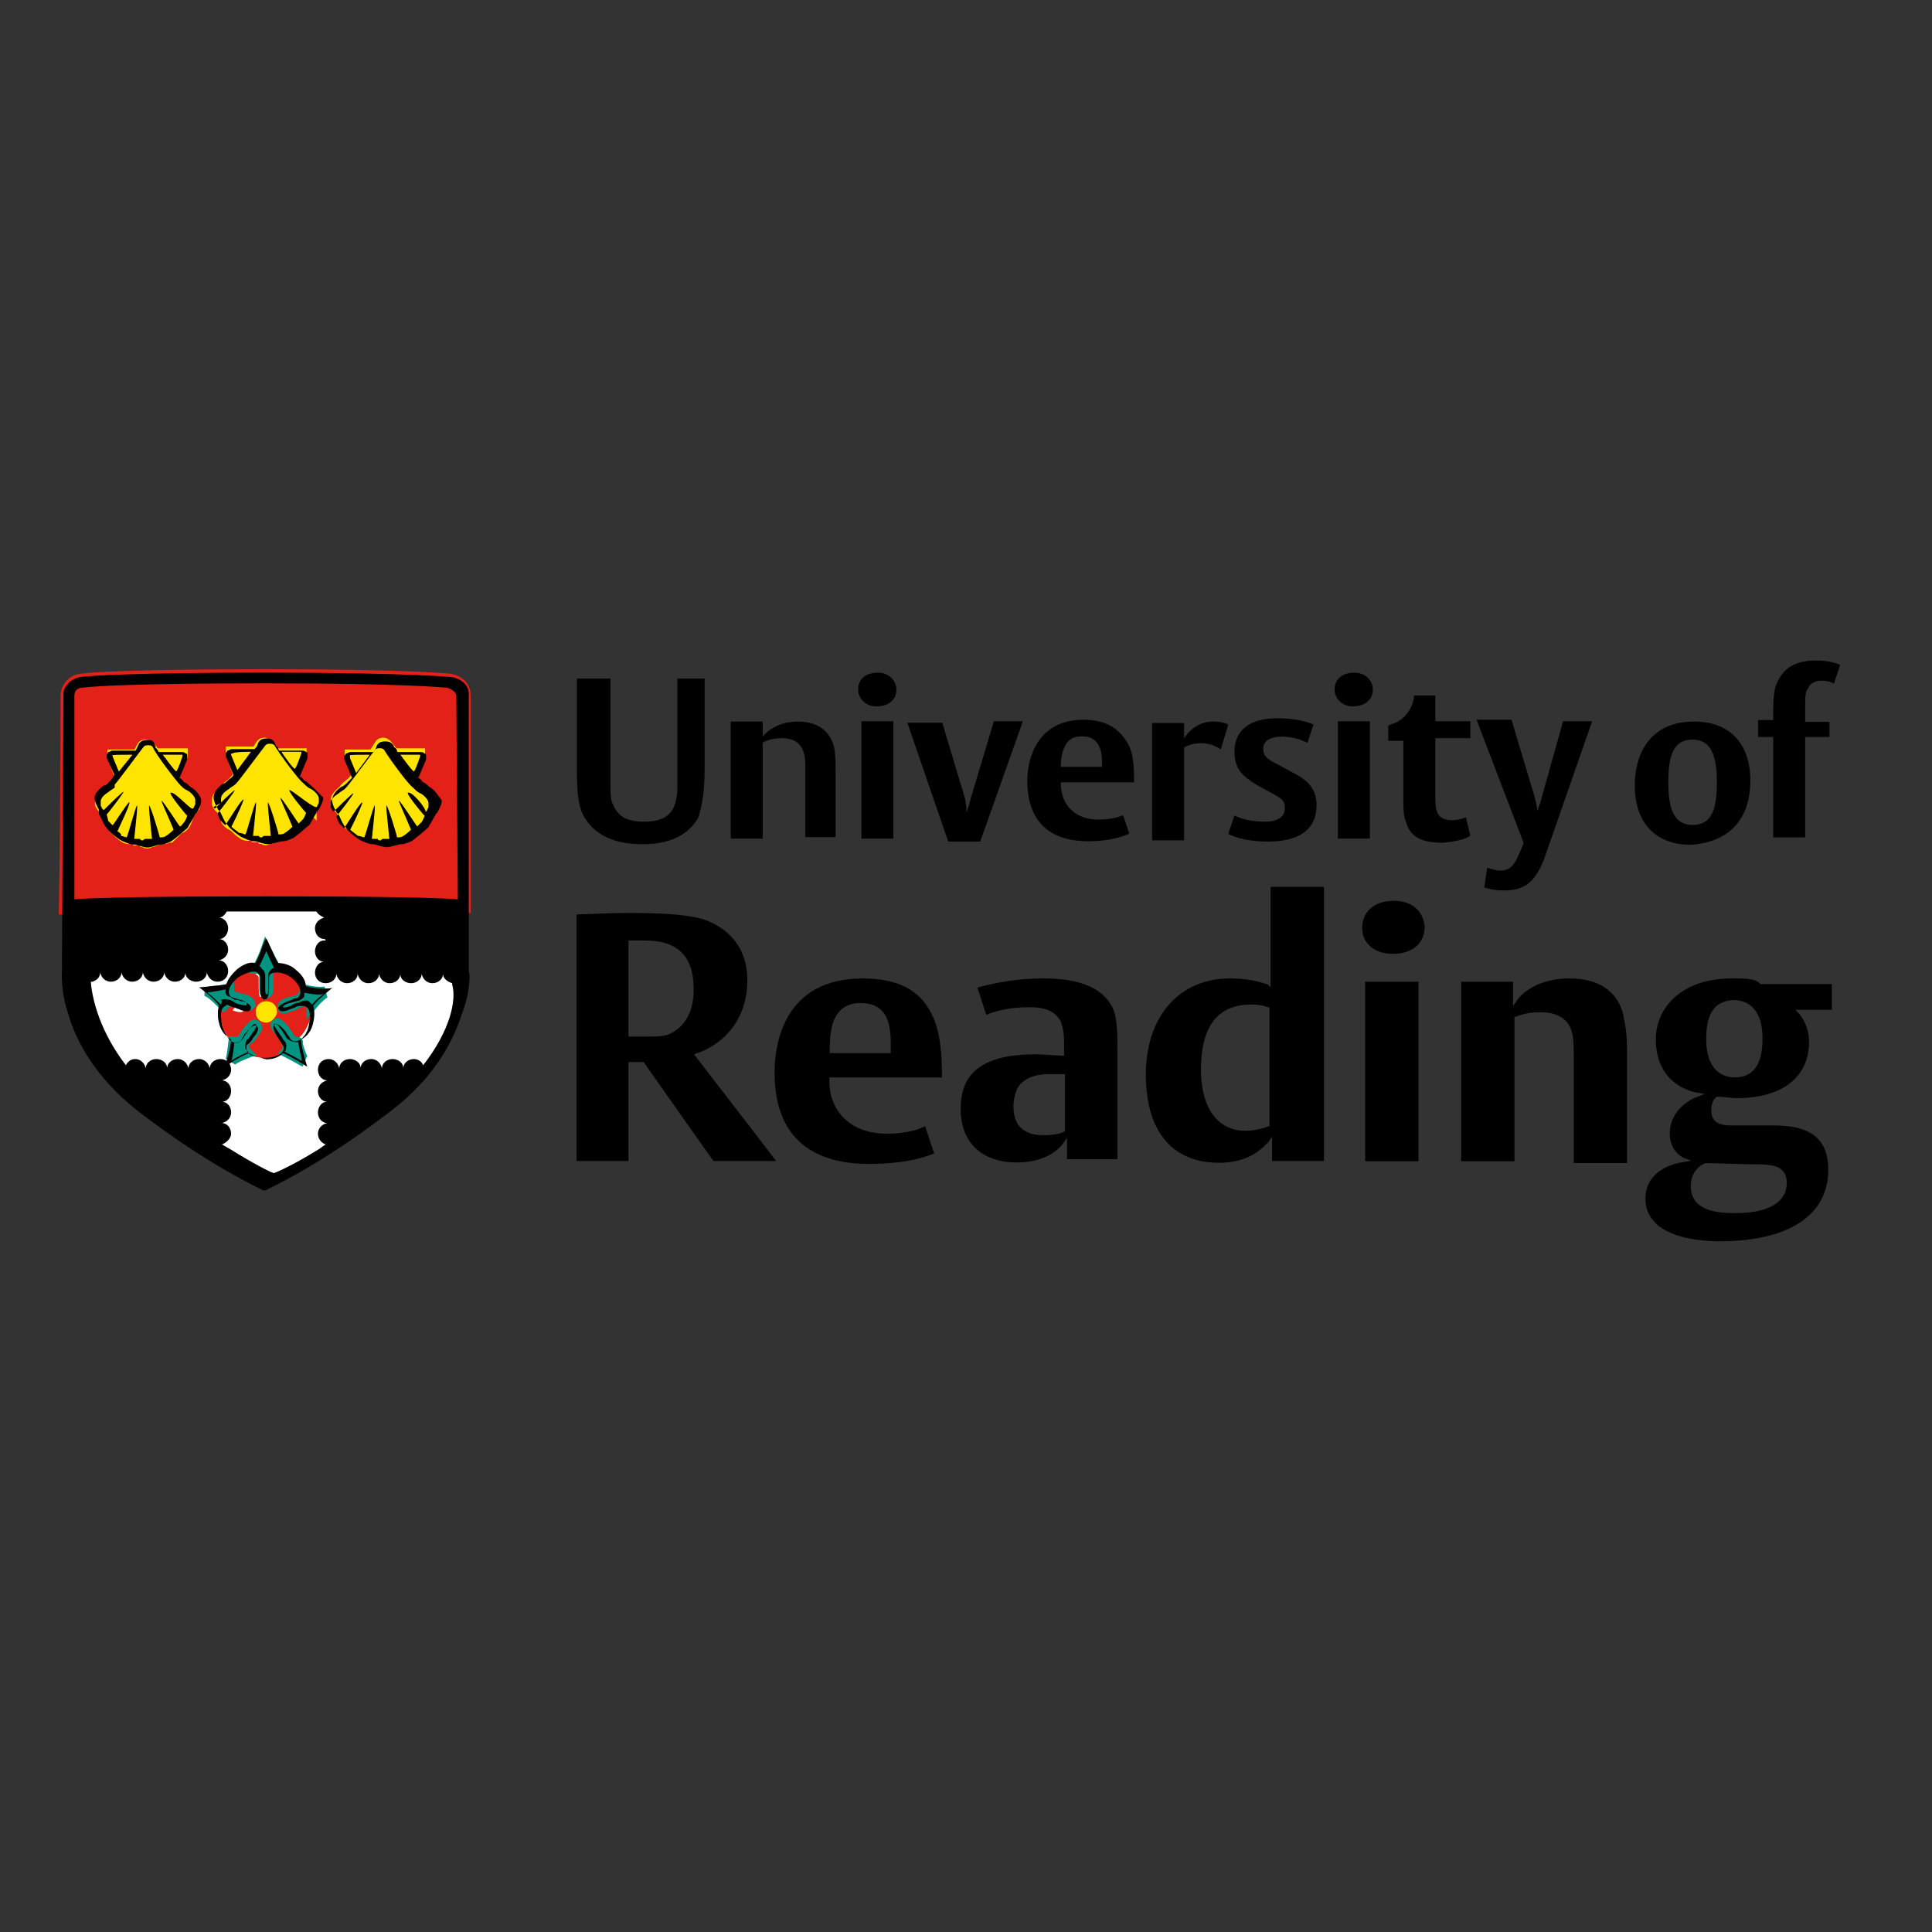 <?xml version="1.0" encoding="utf-8"?>
<!-- Generator: Adobe Illustrator 19.2.1, SVG Export Plug-In . SVG Version: 6.00 Build 0)  -->
<svg version="1.1" id="layer" xmlns="http://www.w3.org/2000/svg" xmlns:xlink="http://www.w3.org/1999/xlink" x="0px" y="0px"
	 viewBox="0 0 652 652" style="enable-background:new 0 0 652 652;" xml:space="preserve">
<rect x="0" y="0" width="652" height="652" fill="#333333" stroke="none"/>
<style type="text/css">
	.st0{fill:#E32118;}
	.st1{fill:none;stroke:#E32118;stroke-width:9.531;}
	.st2{fill:#FFFFFF;}
	.st3{fill:#FFE400;}
	.st4{fill:none;stroke:#FFE400;stroke-width:3.82;}
	.st5{fill:#009580;}
	.st6{fill:none;stroke:#009580;stroke-width:3.82;}
	.st7{fill:none;stroke:#FFE400;stroke-width:3.514;}
</style>
<g>
	<path class="st0" d="M151.5,232.1c0,0-13.9-1.5-61.6-1.5h-0.5c-43.1,0-58,1-61.6,1.5c-1.5,0-2.6,1.5-2.6,2.6c0,0,0,41.1-0.5,68.8
		c6.2-0.5,24.1-1.5,65.2-1.5c40.1,0,58,0.5,64.2,1v-68.3C154.1,234.2,154.1,232.7,151.5,232.1"/>
	<g>
		<path class="st1" d="M151.5,232.1c0,0-13.9-1.5-61.6-1.5h-0.5c-43.1,0-58,1-61.6,1.5c-1.5,0-2.6,1.5-2.6,2.6c0,0,0,41.1-0.5,68.8
			c6.2-0.5,24.1-1.5,65.2-1.5c40.1,0,58,0.5,64.2,1v-68.3C154.1,234.2,154.1,232.7,151.5,232.1z"/>
		<path class="st2" d="M89.9,400.6c0,0-42.6-22.1-53.4-38.5c0,0-15.4-17-12.8-44.7v-11.8c0,0,56-1,66.8-1c0,0,57,0.5,65.7,0.5v15.4
			c0,0,3.6,25.2-13.9,42.1C142.3,363.1,124.3,383.2,89.9,400.6"/>
	</g>
	<path d="M237.8,258.8v-29.8h-9.2v34.4c0,3.1,0,5.1-0.5,6.7c-1,5.1-4.6,7.2-10.8,7.2c-6.2,0-9.2-2.1-10.8-6.7
		c-0.5-1.5-0.5-4.1-0.5-6.7v-34.9h-11.3v31.3c0,7.7,0.5,12.8,3.1,16.4c3.1,4.6,8.7,8.2,19,8.2c11.3,0,16.4-4.6,19-9.2
		C236.8,271.7,237.8,268.1,237.8,258.8"/>
	<path d="M282,284v-24.1c0-1.5,0-5.1-0.5-7.7c-1-4.1-4.1-8.7-12.3-8.7s-11.8,5.1-11.8,5.1v-5.1h-10.8V283h10.8v-32.4
		c0,0,2.6-1.5,6.2-1.5c4.1,0,6.7,1.5,7.7,5.1c0.5,1.5,0.5,3.6,0.5,5.7v22.6H282 M302.5,232.7c0-3.1-2.6-5.7-6.2-5.7
		c-4.1,0-6.7,2.1-6.7,5.7c0,3.1,2.6,5.7,6.2,5.7C300,238.3,302.5,236.2,302.5,232.7 M301.5,243.4h-10.8V283h10.8V243.4z
		 M345.2,243.4h-9.8l-7.7,25.7c-0.5,2.1-1.5,5.1-1.5,5.1s0-2.1-0.5-4.6l-7.7-25.7h-11.8L320,284h10.8L345.2,243.4z M382.7,264v-0.5
		c0-4.1,0-9.8-2.6-13.4c-2.6-4.1-6.7-7.2-14.4-7.2c-15.9,0-19,13.4-19,20.5c0,15.9,9.8,20.5,20.5,20.5c9.2,0,13.9-2.6,13.9-2.6
		l-2.1-6.2c0,0-3.1,1.5-8.2,1.5c-7.7,0-12.8-4.6-12.8-12.3V264H382.7z M371.9,258.8H358c0-0.5,0-2.6,0.5-4.6c1-3.6,2.6-5.7,6.7-5.7
		c4.6,0,6.7,3.1,6.7,8.7C371.9,257.3,371.9,258.8,371.9,258.8z M414.5,244.5c-1-0.5-2.6-1-5.1-1c-6.7,0-9.8,5.7-9.8,5.7V244h-10.8
		v39.6h10.8v-31.3c0,0,2.1-1.5,5.7-1.5s5.7,1.5,6.7,2.1L414.5,244.5z"/>
	<path d="M444.3,271.7c0-5.1-2.6-8.2-7.7-10.8l-5.7-3.1c-3.1-1.5-4.6-2.6-4.6-5.1c0-3.1,3.1-4.1,6.2-4.1c5.1,0,8.7,2.1,8.7,2.1
		l2.1-6.2c0,0-4.1-2.1-12.3-2.1c-8.7,0-14.4,3.6-14.4,11.3c0,5.7,2.6,8.2,7.7,11.3l5.7,3.1c2.6,1.5,3.6,2.1,3.6,4.6
		c0,3.1-2.6,4.6-6.7,4.6c-6.7,0-10.3-2.1-10.3-2.1l-2.1,6.2c0,0,4.1,2.6,13.4,2.6C437.1,284,444.3,280.9,444.3,271.7 M463.3,232.7
		c0-3.1-2.6-5.7-6.2-5.7c-4.1,0-6.7,2.1-6.7,5.7c0,3.1,2.6,5.7,6.2,5.7C460.7,238.3,463.3,236.2,463.3,232.7 M462.3,243.4h-10.8V283
		h10.8V243.4z M496.2,282l-1.5-6.2c0,0-2.1,1-4.6,1c-5.1,0-5.7-3.1-5.7-7.2v-20.5h11.8v-5.7h-11.8v-8.7h-7.2v0.5
		c-0.5,4.1-3.6,8.2-7.7,9.2l-1,0.5v5.1h5.1v19.5c0,3.1,0,6.2,1,8.2c1.5,5.1,5.7,6.7,12.3,6.7C491.6,284,495.1,283,496.2,282"/>
	<path d="M537.3,243.4h-9.8l-7.2,25.7c-0.5,2.1-1.5,4.6-1.5,4.6s0-1.5-1-5.1l-7.7-25.7h-11.8l15.9,41.6l-1.5,3.6
		c-1.5,3.6-3.1,5.7-6.2,5.7c-2.1,0-4.6-1-4.6-1l-1,6.7c0,0,2.6,1,6.7,1c6.7,0,10.3-2.6,13.4-10.3L537.3,243.4"/>
	<path d="M590.7,263.5c0-12.3-6.7-20-19-20c-14.4,0-20,10.3-20,21.6c0,12.3,6.7,20,19,20C585.6,284,590.7,274.3,590.7,263.5
		 M579.4,264c0,9.8-2.1,14.4-8.2,14.4s-8.2-5.1-8.2-14.4c0-9.8,2.1-14.4,8.2-14.4S579.4,254.7,579.4,264 M621,224.4
		c0,0-2.6-1.5-8.2-1.5c-7.7,0-11.3,3.1-13.4,8.2c-1,2.6-1,7.7-1,9.8v2.1h-5.1v5.7h5.1v33.9h10.8v-33.9h8.2v-5.1h-8.2v-5.1
		c0-3.1,0-5.1,1-6.2c0.5-1.5,2.1-2.6,4.6-2.6c2.6,0,4.1,1,4.1,1L621,224.4z"/>
	<path d="M470.5,304c-6.7,0-10.8,3.6-10.8,9.2c0,5.1,4.1,8.7,10.3,8.7c6.7,0,10.8-3.6,10.8-9.2C480.3,307.1,476.1,304,470.5,304"/>
	<path d="M291.2,330.2c-26.7,0-29.8,22.1-29.8,31.8c0,25.7,17.5,30.8,31.8,30.8c12.8,0,20-2.6,22.1-3.6c-0.5-1-2.6-7.7-3.1-9.2
		c-1.5,1-6.2,2.6-12.8,2.6c-13.4,0-19.5-8.7-19.5-17.5v-1.5h38v-0.5c0-6.7-0.5-15.4-3.6-21.1C310.2,333.8,302.5,330.2,291.2,330.2
		 M300.5,355.4h-20.5v-0.5c0-1.5,0-4.6,0.5-7.2c1-6.2,4.6-9.2,9.8-9.2c7.2,0,10.3,4.1,10.3,13.4V355.4z"/>
	<path d="M235.2,355.4c0.5,0,17-5.1,17-24.7c0-15.9-13.4-20.5-17.5-21.1c-4.6-1-11.8-1.5-22.1-1.5c-8.2,0-15.9,0.5-18,0.5v83.2h17.5
		v-33.4h5.1c0,0,23.1,32.9,23.6,33.4h21.1c-1.5-2.1-27.7-36-27.7-36L235.2,355.4 M225,349.3c-2.1,0.5-3.1,0.5-7.2,0.5h-5.7v-32.4
		h0.5c0,0,1.5,0,5.1,0c10.8,0,16.4,5.1,16.4,16.4C234.2,343.1,229.6,347.7,225,349.3"/>
	<path d="M352.4,330.2c-12.3,0-20.5,2.6-22.6,3.1c0.5,1,2.6,8.2,3.1,9.2c2.1-1,7.2-2.6,14.4-2.6c3.6,0,8.7,0.5,10.8,5.1
		c0.5,1.5,1,3.6,1,6.7v4.1v0.5l-8.7-0.5c-6.7,0-13.9,0.5-19.5,4.1c-4.6,3.1-6.7,7.7-6.7,14.4c0,11.3,7.2,18,19,18
		c11.3,0,15.4-6.2,15.4-6.2l1.5-2.1v7.2h17v-37c0-5.1,0-10.3-1.5-13.9C372.4,333.8,365.2,330.2,352.4,330.2 M359.5,381.6
		L359.5,381.6c-0.5,0.5-2.6,1.5-7.2,1.5c-4.1,0-10.3-1-10.3-9.8c0-1.5,0.5-5.7,2.6-7.7s5.1-3.1,9.2-3.1h5.1h0.5V381.6z"/>
	<rect x="460.7" y="331.3" width="18" height="60.6"/>
	<path d="M415,330.2c-17,0-28.3,12.8-28.3,32.4c0,19,8.7,29.8,24.7,29.8c11.8,0,15.9-6.7,16.4-6.7l1.5-2.1v8.2h17.5v-92.5h-18v32.4
		v1.5l-1-1C427.3,332.3,423.7,330.2,415,330.2 M428.4,340v40.1h-0.5c0,0-3.1,1.5-7.7,1.5c-9.2,0-14.9-7.7-14.9-20.5
		c0-14.9,5.7-22.1,17-22.1C426.3,339,427.9,340,428.4,340L428.4,340z"/>
	<path d="M529.6,330.2c-12.8,0-17.5,7.2-17.5,7.2l-1.5,2.1v-8.2h-17.5v60.6h18v-48.8h0.5c0,0,3.1-1.5,8.2-1.5
		c6.2,0,9.8,2.6,10.8,7.2c0.5,2.1,0.5,6.2,0.5,7.7v36h18v-36.5c0-2.6,0-7.7-1-11.8C547.5,339,543.9,330.2,529.6,330.2"/>
	<g>
		<path d="M584.5,330.2c-17.5,0-25.7,10.3-25.7,20.5c0,15.9,13.4,18,13.9,18l2.6,0.5l-2.6,1c-0.5,0-9.2,3.6-9.2,12.3
			c0,6.2,4.6,8.2,4.6,8.2l2.6,1l-2.6,0.5c-0.5,0-12.8,1.5-12.8,12.3c0,12.3,15.9,14.4,25.2,14.4c7.7,0,13.9-1,19-2.6
			c15.4-5.1,17.5-15.4,17.5-21.6c0-13.4-10.3-14.9-19-14.9h-8.7h-4.6c-2.6,0-7.2,0-7.2-5.1c0-3.1,1.5-4.6,2.1-4.6h0.5l5.7,0.5
			c15.9,0,24.7-7.2,24.7-19c0-6.2-3.6-9.8-3.6-9.8l-1-1h12.3v-8.7c-1.5,0-24.1,0-24.1,0C592.7,330.2,589.1,330.2,584.5,330.2
			 M589.7,392.9c5.7,0,9.8,0,11.8,2.1c1,1,1.5,2.6,1.5,4.1c0,4.6-3.1,10.3-17.5,10.3c-6.7,0-14.9-1-14.9-9.2c0-5.7,4.6-7.7,5.1-7.7
			l0,0L589.7,392.9L589.7,392.9z M590.7,362.1L590.7,362.1c-1.5,1-3.1,1.5-5.1,1.5c-6.2,0-9.8-4.6-9.8-12.8c0-4.1,0.5-9.2,4.1-11.8
			c1.5-1,3.6-1.5,5.1-1.5c6.2,0,9.8,4.6,9.8,12.8C594.8,354.4,594.3,359.5,590.7,362.1"/>
		<path d="M158.2,327.7v-93.5c0-3.1-2.6-5.1-5.7-5.7c-0.5,0-14.4-1.5-62.2-1.5h-0.5c-43.7,0-59.6,1-62.7,1.5
			c-3.1,0.5-5.7,3.1-5.7,5.7c0,0.5-0.5,93.5-0.5,93.5c0,0.5-0.5,6.7,2.1,14.4c2.6,9.2,9.2,21.6,23.6,32.9
			c24.7,19,41.6,26.2,42.1,26.7c0.5,0,0.5,0,0.5,0s0,0,0.5,0c0.5-0.5,17.5-7.7,42.1-26.7c14.9-11.3,21.1-23.6,24.1-32.9
			C158.7,334.9,158.7,328.7,158.2,327.7 M25.1,234.7c0-1.5,1-2.6,2.6-2.6c3.1-0.5,18.5-1.5,61.6-1.5h0.5c47.3,0,61.1,1.5,61.1,1.5
			c2.1,0.5,3.1,2.1,3.1,2.6l0.5,68.8c-6.2-0.5-24.1-1-64.2-1c-41.1,0-59.1,0.5-65.2,1C25.1,275.8,25.1,234.7,25.1,234.7
			 M154.6,331.3C154.6,331.3,154.1,331.3,154.6,331.3C154.1,331.3,154.6,331.3,154.6,331.3L154.6,331.3z M74.5,305.6L74.5,305.6
			L74.5,305.6L74.5,305.6 M142.8,359.5c-0.5-1.5-2.1-2.1-3.1-2.1c-2.1,0-3.6,1.5-3.6,3.1v0.5c0,0,0,0,0-0.5c0-2.1-2.1-3.1-3.6-3.1
			c-2.1,0-3.6,1.5-3.6,3.1v0.5c0,0,0,0,0-0.5c-0.5-2.1-2.1-3.1-3.6-3.1c-2.1,0-3.6,1.5-3.6,3.1v0.5c0,0,0,0,0-0.5
			c0-2.1-2.1-3.1-3.6-3.1c-2.1,0-3.6,1.5-3.6,3.1c0,0.5,0,0.5,0,0.5s0,0,0-0.5c-0.5-2.1-2.1-3.1-3.6-3.1c-2.1,0-3.6,1.5-3.6,3.6
			s1.5,3.6,3.1,3.6c0.5,0,0.5,0,0.5,0s0,0-0.5,0c-2.1,0.5-3.1,2.1-3.1,3.6c0,2.1,1.5,3.6,3.1,3.6c0.5,0,0.5,0,0.5,0s0,0-0.5,0
			c-2.1,0-3.1,2.1-3.1,3.6c0,2.1,1.5,3.6,3.1,3.6c0.5,0,0.5,0,0.5,0s0,0-0.5,0c-2.1,0.5-3.1,2.1-3.1,3.6s1,3.1,2.6,3.6
			c-1.5,1-2.1,1.5-2.1,1.5c-8.2,5.1-13.9,7.7-15.4,8.2c-1.5-0.5-6.7-3.1-14.9-8.2c0,0-1-0.5-2.6-1.5c1.5-0.5,3.1-2.1,3.1-3.6
			c0-2.1-1.5-3.6-3.1-3.6h-0.5c0,0,0,0,0.5,0c2.1-0.5,3.1-2.1,3.1-3.6c0-2.1-1.5-3.6-3.1-3.6h-0.5c0,0,0,0,0.5,0
			c2.1,0,3.1-2.1,3.1-3.6c0-2.1-1.5-3.6-3.1-3.6h-0.5c0,0,0,0,0.5,0c2.1-0.5,3.1-2.1,3.1-3.6c0-2.1-1.5-3.6-3.6-3.6
			s-3.6,1.5-3.6,3.1v0.5c0,0,0,0,0-0.5c-0.5-2.1-2.1-3.1-3.6-3.1c-2.1,0-3.6,1.5-3.6,3.1v0.5c0,0,0,0,0-0.5
			c-0.5-2.1-2.1-3.1-3.6-3.1c-2.1,0-3.6,1.5-3.6,3.1v0.5c0,0,0,0,0-0.5c0-2.1-2.1-3.1-3.6-3.1c-2.1,0-3.6,1.5-3.6,3.1v0.5
			c0,0,0,0,0-0.5c-0.5-2.1-2.1-3.1-3.6-3.1c-1.5,0-2.6,1-3.1,2.1c-8.7-11.3-11.3-22.1-11.8-27.7v-0.5l0,0h0.5
			c1.5-0.5,2.6-1.5,2.6-3.1l0,0v-0.5c0,0,0,0,0,0.5c0.5,2.1,2.1,3.1,3.6,3.1c2.1,0,3.6-1.5,3.6-3.1v-0.5c0,0,0,0,0,0.5
			c0.5,2.1,2.1,3.1,3.6,3.1c2.1,0,3.6-1.5,3.6-3.1v-0.5c0,0,0,0,0,0.5c0.5,2.1,2.1,3.1,3.6,3.1c2.1,0,3.6-1.5,3.6-3.1v-0.5
			c0,0,0,0,0,0.5c0.5,2.1,2.1,3.1,3.6,3.1c2.1,0,3.6-1.5,3.6-3.1v-0.5c0,0,0,0,0,0.5c0,2.1,2.1,3.1,3.6,3.1c2.1,0,3.6-1.5,3.6-3.1
			c0-0.5,0-0.5,0-0.5s0,0,0,0.5c0.5,2.1,2.1,3.1,3.6,3.1c2.1,0,3.6-1.5,3.6-3.6s-1.5-3.6-3.1-3.6c-0.5,0-0.5,0-0.5,0s0,0,0.5,0
			c2.1-0.5,3.1-2.1,3.1-3.6c0-2.1-1.5-3.6-3.1-3.6c-0.5,0-0.5,0-0.5,0s0,0,0.5,0c2.1,0,3.1-2.1,3.1-3.6c0-2.1-1.5-3.6-3.1-3.6
			c-0.5,0-0.5,0-0.5,0s0,0,0.5,0c1,0,2.1-1,2.6-2.1l0,0l0,0l0,0c7.2,0,12.8,0,14.9,0c2.1,0,8.2,0,15.4,0l0,0l0,0
			c0.5,1,1.5,1.5,2.6,2.1h0.5c0,0,0,0-0.5,0c-2.1,0.5-3.1,2.1-3.1,3.6c0,2.1,1.5,3.6,3.1,3.6c0,0,0.5,0,0.5,0.5c0,0,0,0-0.5,0
			c-2.1,0-3.1,2.1-3.1,3.6c0,2.1,1.5,3.6,3.1,3.6h0.5c0,0,0,0-0.5,0c-2.1,0-3.1,2.1-3.1,3.6c0,2.1,1.5,3.6,3.6,3.6
			c2.1,0,3.6-1.5,3.6-3.1v-0.5c0,0,0,0,0,0.5c0.5,2.1,2.1,3.1,3.6,3.1c2.1,0,3.6-1.5,3.6-3.1v-0.5c0,0,0,0,0,0.5
			c0.5,2.1,2.1,3.1,3.6,3.1c2.1,0,3.6-1.5,3.6-3.1v-0.5c0,0,0,0,0,0.5c0.5,2.1,2.1,3.1,3.6,3.1c2.1,0,3.6-1.5,3.6-3.1v-0.5
			c0,0,0,0,0,0.5c0,2.1,2.1,3.1,3.6,3.1c2.1,0,3.6-1.5,3.6-3.1v-0.5c0,0,0,0,0,0.5c0.5,2.1,2.1,3.1,3.6,3.1c2.1,0,3.6-1.5,3.6-3.1
			v-0.5c0,0,0,0,0,0.5c0,1.5,1.5,2.6,3.1,3.1v0.5C154.1,337.4,152,347.7,142.8,359.5"/>
	</g>
	<path class="st3" d="M89.9,337.4c-2.1,0-3.6,1.5-3.6,3.6s1.5,3.6,3.6,3.6s3.6-1.5,3.6-3.6S91.9,337.4,89.9,337.4"/>
	<ellipse class="st4" cx="89.9" cy="341.5" rx="3.6" ry="3.6"/>
	<path class="st0" d="M103.2,339c-0.5-0.5-1-0.5-2.1,0h-1l-0.5,0.5l-1.5,0.5c-2.6,1-3.6,0.5-3.6,0v-0.5c0-0.5,1-1,2.6-1.5l1.5-0.5
		h0.5l1-0.5c0.5,0,1-0.5,1-1.5c1-2.6-1-5.1-3.1-6.7c-2.6-1.5-5.7-2.6-7.7-1c-0.5,0.5-1,1-1,1.5v1v1v1.5c0,3.1-0.5,3.6-1,3.6h-0.5
		c-0.5-0.5-0.5-2.6-0.5-3.1v-1.5v-0.5v-1c0-0.5,0-1-1-1.5c-1.5-1.5-5.1-0.5-7.7,1c-2.1,1.5-4.1,4.1-3.1,6.7c0.5,0.5,0.5,1,1,1.5
		l1,0.5h0.5l1.5,0.5c1.5,0.5,2.6,1,2.6,1.5v0.5c0,0.5-0.5,1-3.6,0l1-1.5l-0.5-0.5l-1-0.5c-0.5,0-1,0-2.1,0c-2.1,1-2.1,3.1-1,7.2
		c0.5,3.1,2.6,5.7,5.1,5.7c1,0,1.5,0,1.5-0.5l0.5-1l0.5-0.5l1-1.5c0.5-0.5,1.5-2.1,2.6-2.1h0.5v0.5c0,0.5-1,2.1-1,2.6l0,0l-1,1.5
		l-0.5,0.5l-0.5,0.5c-0.5,0.5-0.5,1-0.5,2.1c0.5,2.1,3.6,3.6,6.7,3.6c2.6,0,5.7-0.5,6.7-3.1c0-0.5,0-1.5,0-2.1l-0.5-1l-1-0.5l-1-1.5
		l-0.5-0.5c-0.5-0.5-1.5-2.1-1-2.6v-0.5H93c0.5,0,1,0.5,2.6,2.1l1,1.5l0.5,0.5l0.5,1c0.5,0.5,1,0.5,1.5,0.5c2.1,0,4.1-3.1,5.1-5.7
		c0.5-1,0.5-2.1,0.5-3.1C105.3,340.5,104.8,339,103.2,339 M89.9,345.1c-2.1,0-3.6-1.5-3.6-3.6s1.5-3.6,3.6-3.6s3.6,1.5,3.6,3.6
		C93.5,342.6,91.9,345.1,89.9,345.1"/>
	<path class="st5" d="M101.2,337.4c-0.5,0-0.5,0-1.5,0.5c-0.5,0-1.5,0.5-2.1,0.5c-1.5,0.5-2.1,1-2.1,1.5c0,0.5,1,0,2.6-0.5
		c0.5,0,1.5-0.5,2.1-1c1-0.5,1-0.5,1.5-0.5c1-0.5,2.1,0,2.6,0c0.5,0.5,1,0.5,1,1c3.1-3.6,4.6-4.1,4.6-4.1s-2.6,0.5-6.7-0.5
		c0,0.5,0,0.5,0,1C102.7,335.4,102.2,336.4,101.2,337.4"/>
	<path class="st6" d="M101.2,337.4c-0.5,0-0.5,0-1.5,0.5c-0.5,0-1.5,0.5-2.1,0.5c-1.5,0.5-2.1,1-2.1,1.5c0,0.5,1,0,2.6-0.5
		c0.5,0,1.5-0.5,2.1-1c1-0.5,1-0.5,1.5-0.5c1-0.5,2.1,0,2.6,0c0.5,0.5,1,0.5,1,1c3.1-3.6,4.6-4.1,4.6-4.1s-2.6,0.5-6.7-0.5
		c0,0.5,0,0.5,0,1C102.7,335.4,102.2,336.4,101.2,337.4z"/>
	<path class="st5" d="M89.4,328.7c0,0.5,0,0.5,0,1.5c0,0.5,0,1.5,0,2.6c0,1.5,0,2.6,0.5,2.1c0.5,0,0.5-1,0.5-2.1c0-0.5,0-1.5,0-2.6
		c0-1,0-1,0-1.5c0-1,0.5-2.1,1-2.1c0.5-0.5,0.5-0.5,1-0.5c-2.1-4.1-2.6-5.1-2.6-5.1s-0.5,1.5-2.6,5.7c0.5,0,0.5,0,1,0.5
		C88.8,327.2,89.4,327.7,89.4,328.7"/>
	<path class="st6" d="M89.4,328.7c0,0.5,0,0.5,0,1.5c0,0.5,0,1.5,0,2.6c0,1.5,0,2.6,0.5,2.1c0.5,0,0.5-1,0.5-2.1c0-0.5,0-1.5,0-2.6
		c0-1,0-1,0-1.5c0-1,0.5-2.1,1-2.1c0.5-0.5,0.5-0.5,1-0.5c-2.1-4.1-2.6-5.1-2.6-5.1s-0.5,1.5-2.6,5.7c0.5,0,0.5,0,1,0.5
		C88.8,327.2,89.4,327.7,89.4,328.7z"/>
	<path class="st5" d="M100.1,351.8c-0.5,0-1.5,0-2.1-1c-0.5-0.5-0.5-0.5-1-1.5c-0.5-0.5-1-1.5-1.5-2.1c-1-1-2.1-2.1-2.1-1.5
		c-0.5,0,0,1,1,2.1c0.5,0.5,1,1.5,1.5,2.1c0.5,1,0.5,1,1,1.5c0.5,1,0.5,2.1,0.5,2.6s0,0.5-0.5,1c4.1,2.1,5.7,3.1,5.7,3.1
		C102.2,358,101.2,355.9,100.1,351.8C100.1,351.8,100.7,351.8,100.1,351.8"/>
	<path class="st6" d="M100.1,351.8c-0.5,0-1.5,0-2.1-1c-0.5-0.5-0.5-0.5-1-1.5c-0.5-0.5-1-1.5-1.5-2.1c-1-1-2.1-2.1-2.1-1.5
		c-0.5,0,0,1,1,2.1c0.5,0.5,1,1.5,1.5,2.1c0.5,1,0.5,1,1,1.5c0.5,1,0.5,2.1,0.5,2.6s0,0.5-0.5,1c4.1,2.1,5.7,3.1,5.7,3.1
		C102.2,358,101.2,355.9,100.1,351.8C100.1,351.8,100.7,351.8,100.1,351.8z"/>
	<path class="st5" d="M84.2,350.3c0.5-0.5,1-1.5,1.5-2.1c1-1,1-1.5,0.5-2.1c-0.5-0.5-1,0.5-2.1,1.5c-0.5,0.5-1,1.5-1.5,2.1
		c-0.5,1-0.5,1-1,1.5c-0.5,0.5-1.5,0.5-2.1,0.5s0,0-0.5,0c-0.5,4.6-1,6.2-1,6.2s1-1,5.1-2.6c-0.5-0.5-0.5-1-1-1.5
		c0-0.5,0-1.5,0.5-2.6C83.2,350.8,83.2,350.8,84.2,350.3"/>
	<path class="st6" d="M84.2,350.3c0.5-0.5,1-1.5,1.5-2.1c1-1,1-1.5,0.5-2.1c-0.5-0.5-1,0.5-2.1,1.5c-0.5,0.5-1,1.5-1.5,2.1
		c-0.5,1-0.5,1-1,1.5c-0.5,0.5-1.5,0.5-2.1,0.5s0,0-0.5,0c-0.5,4.6-1,6.2-1,6.2s1-1,5.1-2.6c-0.5-0.5-0.5-1-1-1.5
		c0-0.5,0-1.5,0.5-2.6C83.2,350.8,83.2,350.8,84.2,350.3z"/>
	<path class="st5" d="M78.1,337.4c0.5,0,0.5,0.5,1.5,0.5c0.5,0,1.5,0.5,2.1,1c1.5,0.5,2.1,0.5,2.6,0c0-0.5-0.5-1-2.1-1.5
		c-0.5,0-1.5-0.5-2.1-0.5c-1-0.5-1,0-1.5-0.5c-1-0.5-1.5-1-1.5-1.5c0-0.5,0-0.5,0-1c-4.6,1-6.2,0.5-6.2,1c0,0,1,0.5,4.6,4.1
		c0.5-0.5,0.5-0.5,1-1C76,337.4,77,337.4,78.1,337.4"/>
	<path class="st6" d="M78.1,337.4c0.5,0,0.5,0.5,1.5,0.5c0.5,0,1.5,0.5,2.1,1c1.5,0.5,2.1,0.5,2.6,0c0-0.5-0.5-1-2.1-1.5
		c-0.5,0-1.5-0.5-2.1-0.5c-1-0.5-1,0-1.5-0.5c-1-0.5-1.5-1-1.5-1.5c0-0.5,0-0.5,0-1c-4.6,1-6.2,0.5-6.2,1c0,0,1,0.5,4.6,4.1
		c0.5-0.5,0.5-0.5,1-1C76,337.4,77,337.4,78.1,337.4z"/>
	<path d="M103.2,332.8c0-2.1-1.5-4.1-3.6-5.7c-1.5-1.5-4.1-2.1-5.7-2.1c-1.5-2.1-3.6-8.2-4.1-8.2s-2.1,5.7-3.6,8.2
		c-2.1-0.5-4.1,0.5-6.2,2.1c-1.5,1.5-3.1,3.1-3.6,5.1c-2.6,0.5-9.2,1-9.2,1s5.1,3.6,6.7,6.2c-0.5,1.5-0.5,4.1,0,5.7
		c0.5,2.6,2.1,4.6,4.1,5.7c0,2.6-2.1,9.2-2.1,9.2s5.1-3.6,8.2-4.6c1.5,1,3.6,1.5,5.7,2.1c2.1,0,4.1-0.5,5.7-2.1
		c2.6,1,8.2,4.6,8.2,4.6s-2.1-6.2-2.1-9.2c2.1-1,3.6-3.1,4.1-5.7c0.5-2.1,0.5-4.1,0-5.7c1.5-2.1,6.7-6.2,6.7-6.2
		C112.5,333.8,106.3,333.8,103.2,332.8 M105.3,339c-0.5-0.5-0.5-0.5-1-1s-1.5-0.5-2.6,0c-0.5,0-0.5,0.5-1.5,0.5
		c-0.5,0-1.5,0.5-2.1,1c-1.5,0.5-2.1,0.5-2.6,0.5c0-0.5,0.5-1,2.1-1.5c0.5,0,1.5-0.5,2.1-0.5c1-0.5,1,0,1.5-0.5c1-0.5,1.5-1,1.5-1.5
		c0-0.5,0-0.5,0-1c4.6,1,6.7,0.5,6.7,0.5C109.9,335.4,108.4,335.4,105.3,339 M89.9,321c0,0,0.5,1.5,2.6,5.7c-0.5,0-0.5,0-1,0.5
		c-0.5,0.5-1,1-1,2.1c0,0.5,0,0.5,0,1.5c0,0.5,0,1.5,0,2.6c0,1.5,0,2.6-0.5,2.1c-0.5,0-0.5-1-0.5-2.1c0-0.5,0-1.5,0-2.6
		c0-1,0-1,0-1.5c0-1-0.5-2.1-1-2.1c-0.5-1-0.5-1-1-1C89.4,322,89.9,321,89.9,321 M74.5,339c-3.1-3.1-4.6-4.1-4.6-4.1s1.5,0,6.2-1
		c0,0.5,0,0.5,0,1s0.5,1.5,1.5,1.5c0.5,0,0.5,0,1.5,0.5c0.5,0,1.5,0.5,2.1,0.5c1.5,0.5,2.1,1,2.1,1.5c0,0.5-1,0.5-2.6,0
		c-0.5,0-1.5-0.5-2.1-1c-1-0.5-1-0.5-1.5-0.5c-1-0.5-2.1,0-2.6,0C75,338,75,338,74.5,339 M78.1,358c0,0,0.5-1.5,1-6.2
		c0.5,0,0,0,0.5,0s1.5,0,2.1-1c0.5-0.5,0.5-0.5,1-1.5c0.5-0.5,1-1.5,1.5-2.1c1-1,1.5-2.1,2.1-1.5c0.5,0.5,0,1-0.5,2.1
		c-0.5,0.5-1,1.5-1.5,2.1c-0.5,1-0.5,0.5-1,1c-0.5,1-0.5,1.5-0.5,2.6c0,0.5,0.5,1,1,1.5C79.1,357,78.1,358,78.1,358 M101.7,358
		c0,0-1.5-1-5.7-3.1c0.5-0.5,0.5-0.5,0.5-1s0.5-1.5-0.5-2.6c-0.5-0.5-0.5-0.5-1-1.5c-0.5-0.5-1-1.5-1.5-2.1c-0.5-1-1.5-2.1-1-2.1
		c0.5-0.5,1.5,0.5,2.1,1.5c0.5,0.5,1,1.5,1.5,2.1c0.5,1,0.5,1,1,1.5c1.5,1,2.6,1,3.1,1s0,0,0.5,0C101.2,355.9,102.2,358,101.7,358
		 M104.3,345.7c-0.5,3.1-2.6,5.7-4.6,5.7c-0.5,0-1,0-1.5-0.5c-0.5-0.5-0.5-1-1-1.5c-0.5-0.5-0.5-1-1-1.5c-0.5-0.5-2.6-3.1-3.6-2.1
		c-1,1,0.5,3.1,1,4.1c0.5,0.5,0.5,1,1,1.5c0.5,0.5,0.5,1,1,1.5c0,0.5,0.5,0.5,0,1.5c-0.5,1.5-3.1,2.6-6.2,2.6s-6.2-1-6.2-3.1
		c0,0,0,0,0-0.5s0-1,0.5-1l0,0c0.5-0.5,0.5-0.5,1-1c0.5-0.5,0.5-1,1-1.5c0.5-0.5,2.1-2.6,1-3.6c-1-1-3.1,1.5-3.6,2.1
		c-0.5,0.5-1,1-1,1.5c-0.5,0.5-0.5,1-1,1.5c-0.5,0.5-0.5,0.5-1.5,0.5c-2.1,0-3.6-2.6-4.6-5.7c-0.5-2.6-1-5.7,1-6.7
		c0.5-0.5,1-0.5,1.5,0c0.5,0,1,0.5,1.5,0.5s1,0.5,1.5,0.5c1,0.5,3.6,1.5,4.1,0s-2.1-2.6-3.1-2.6c-0.5,0-1-0.5-1.5-0.5
		c-1,0-1,0-1.5-0.5c-0.5,0-0.5-0.5-1-1c-1-2.1,1-4.6,3.1-6.2c2.6-1.5,5.7-2.6,6.7-1c0.5,0.5,0.5,1,0.5,1.5c0,0.5,0,1,0,1.5
		c0,0.5,0,1,0,1.5c0,1,0,4.1,1.5,4.1c1.5,0,1.5-3.1,1.5-4.1c0-0.5,0-1.5,0-1.5c0-1,0-1,0-1.5s0-1,0.5-1.5c1.5-1,4.6-0.5,6.7,1
		s4.1,4.1,3.1,6.2c-0.5,0.5-0.5,1-1,1s-1,0-1.5,0.5c-0.5,0-1,0.5-1.5,0.5c-1,0.5-3.6,1.5-3.1,2.6c0.5,1.5,3.1,0.5,4.1,0
		c0.5,0,1-0.5,1.5-0.5c0.5-0.5,1-0.5,1.5-0.5c0.5,0,1,0,1.5,0C104.8,340,104.8,342.6,104.3,345.7"/>
	<path class="st3" d="M102.7,266.6c-1-0.5-2.1-1.5-2.1-2.1c-1-1-8.2-10.8-9.8-12.8c-0.5-0.5-1-1-1.5-1s-1,0-1.5,1
		c-1.5,2.6-8.2,11.8-9.8,12.8c-0.5,0.5-1.5,1-2.1,2.1c-0.5,0.5-2.6,2.1-2.6,3.1c0,0.5,0,1,0,1.5s0.5,1,1,1.5
		c0.5-0.5,6.2-6.2,6.7-6.2c0.5,0.5-5.1,7.2-5.7,7.7c0,0,0.5,1.5,1,2.6c0.5,1,1.5,1.5,1.5,1.5c0.5-0.5,5.7-8.7,6.2-8.7
		c0.5,0-4.1,9.2-4.6,9.8c0,0,1.5,1.5,2.6,2.1c0.5,0.5,1.5,0.5,2.1,0.5c0-0.5,3.1-10.8,3.6-10.8s-1,10.8-1,11.3c0,0,1,0,1.5,0.5
		c0.5,0,1,0.5,1.5,0.5s1-0.5,1.5-0.5s1.5-0.5,1.5-0.5c0-0.5-1.5-11.3-1-11.3s3.1,10.3,3.6,10.8c0.5,0,1.5-0.5,2.1-0.5
		c0.5-0.5,2.6-2.1,2.6-2.1c0-0.5-5.1-9.8-4.6-9.8c0.5,0,5.7,8.2,6.2,8.7c0,0,1-0.5,1.5-1.5c0.5-1,1-2.6,1-2.6
		c-0.5-0.5-6.2-7.7-5.7-7.7c0.5-0.5,6.2,5.7,6.7,6.2c0-0.5,0.5-1,1-1.5c0-0.5,0.5-1,0-1.5C105.3,268.1,103.7,266.6,102.7,266.6"/>
	<path class="st7" d="M102.7,266.6c-1-0.5-2.1-1.5-2.1-2.1c-1-1-8.2-10.8-9.8-12.8c-0.5-0.5-1-1-1.5-1s-1,0-1.5,1
		c-1.5,2.6-8.2,11.8-9.8,12.8c-0.5,0.5-1.5,1-2.1,2.1c-0.5,0.5-2.6,2.1-2.6,3.1c0,0.5,0,1,0,1.5s0.5,1,1,1.5
		c0.5-0.5,6.2-6.2,6.7-6.2c0.5,0.5-5.1,7.2-5.7,7.7c0,0,0.5,1.5,1,2.6c0.5,1,1.5,1.5,1.5,1.5c0.5-0.5,5.7-8.7,6.2-8.7
		c0.5,0-4.1,9.2-4.6,9.8c0,0,1.5,1.5,2.6,2.1c0.5,0.5,1.5,0.5,2.1,0.5c0-0.5,3.1-10.8,3.6-10.8s-1,10.8-1,11.3c0,0,1,0,1.5,0.5
		c0.5,0,1,0.5,1.5,0.5s1-0.5,1.5-0.5s1.5-0.5,1.5-0.5c0-0.5-1.5-11.3-1-11.3s3.1,10.3,3.6,10.8c0.5,0,1.5-0.5,2.1-0.5
		c0.5-0.5,2.6-2.1,2.6-2.1c0-0.5-5.1-9.8-4.6-9.8c0.5,0,5.7,8.2,6.2,8.7c0,0,1-0.5,1.5-1.5c0.5-1,1-2.6,1-2.6
		c-0.5-0.5-6.2-7.7-5.7-7.7c0.5-0.5,6.2,5.7,6.7,6.2c0-0.5,0.5-1,1-1.5c0-0.5,0.5-1,0-1.5C105.3,268.1,103.7,266.6,102.7,266.6z"/>
	<path class="st3" d="M84.7,253.7h-6.2h-0.5c0,0.5,0,1,0,1l2.1,5.7C80.6,259.9,84.2,255.3,84.7,253.7"/>
	<path class="st7" d="M84.7,253.7h-6.2h-0.5c0,0.5,0,1,0,1l2.1,5.7C80.6,259.9,84.2,255.3,84.7,253.7z"/>
	<path class="st3" d="M101.7,255.3c0,0,0-0.5,0-1h-0.5H95c0.5,1,4.1,5.7,4.6,6.2L101.7,255.3"/>
	<path class="st7" d="M101.7,255.3c0,0,0-0.5,0-1h-0.5H95c0.5,1,4.1,5.7,4.6,6.2L101.7,255.3z"/>
	<path class="st3" d="M62.6,266.6c-1-0.5-2.1-1.5-2.1-1.5c-1-1-8.2-11.3-9.8-12.8c-0.5-1-1-1-1.5-1c-0.5,0-1,0-1.5,1
		c-1,2.6-8.2,11.8-9.2,12.8c-0.5,0.5-1.5,0.5-2.1,1.5c-0.5,0.5-2.6,2.1-2.6,3.1c0,0.5,0,1,0,1.5s0.5,1,1,1.5
		c0.5-0.5,6.2-6.2,6.7-6.2c0.5,0.5-5.1,7.2-5.7,7.7c0,0,0.5,1.5,1,2.6c0.5,1,1.5,2.1,1.5,2.1c0-0.5,5.1-8.7,5.7-8.2
		c0.5,0-4.1,9.2-4.6,9.8c0,0,1.5,1.5,2.6,2.1c0.5,0.5,1.5,0.5,2.1,0.5c0-0.5,3.1-10.8,3.6-10.8c0.5,0-1,10.8-1,11.3c0,0,1,0,1.5,0.5
		c0.5,0,1,0.5,1.5,0.5s1-0.5,1.5-0.5s1.5-0.5,1.5-0.5c0-0.5-1.5-11.3-1-11.3c0.5,0,3.1,10.3,3.6,10.8c0.5,0,1.5-0.5,2.1-0.5
		c0.5-0.5,2.1-2.1,2.1-2.1c0-0.5-5.1-9.8-4.6-9.8s5.7,8.2,6.2,8.7c0,0,1-0.5,1.5-1.5c0.5-1,1-2.6,1-2.6c-0.5-0.5-6.2-7.7-5.7-7.7
		c0.5-0.5,6.2,5.7,6.7,6.2c0.5-0.5,0.5-1,1-1.5c0-0.5,0.5-1,0-1.5C65.2,268.6,63.2,267.6,62.6,266.6"/>
	<path class="st7" d="M62.6,266.6c-1-0.5-2.1-1.5-2.1-1.5c-1-1-8.2-11.3-9.8-12.8c-0.5-1-1-1-1.5-1c-0.5,0-1,0-1.5,1
		c-1,2.6-8.2,11.8-9.2,12.8c-0.5,0.5-1.5,0.5-2.1,1.5c-0.5,0.5-2.6,2.1-2.6,3.1c0,0.5,0,1,0,1.5s0.5,1,1,1.5
		c0.5-0.5,6.2-6.2,6.7-6.2c0.5,0.5-5.1,7.2-5.7,7.7c0,0,0.5,1.5,1,2.6c0.5,1,1.5,2.1,1.5,2.1c0-0.5,5.1-8.7,5.7-8.2
		c0.5,0-4.1,9.2-4.6,9.8c0,0,1.5,1.5,2.6,2.1c0.5,0.5,1.5,0.5,2.1,0.5c0-0.5,3.1-10.8,3.6-10.8c0.5,0-1,10.8-1,11.3c0,0,1,0,1.5,0.5
		c0.5,0,1,0.5,1.5,0.5s1-0.5,1.5-0.5s1.5-0.5,1.5-0.5c0-0.5-1.5-11.3-1-11.3c0.5,0,3.1,10.3,3.6,10.8c0.5,0,1.5-0.5,2.1-0.5
		c0.5-0.5,2.1-2.1,2.1-2.1c0-0.5-5.1-9.8-4.6-9.8s5.7,8.2,6.2,8.7c0,0,1-0.5,1.5-1.5c0.5-1,1-2.6,1-2.6c-0.5-0.5-6.2-7.7-5.7-7.7
		c0.5-0.5,6.2,5.7,6.7,6.2c0.5-0.5,0.5-1,1-1.5c0-0.5,0.5-1,0-1.5C65.2,268.6,63.2,267.6,62.6,266.6z"/>
	<path class="st3" d="M44.7,254.7h-6.2H38c0,0.5,0,1,0,1s2.1,5.1,2.1,5.7C40.6,260.4,44.2,255.3,44.7,254.7"/>
	<path class="st7" d="M44.7,254.7h-6.2H38c0,0.5,0,1,0,1s2.1,5.1,2.1,5.7C40.6,260.4,44.2,255.3,44.7,254.7z"/>
	<path class="st3" d="M61.6,255.3c0,0,0-0.5,0-1h-0.5h-6.7c0.5,1,4.1,6.2,4.6,6.2S61.6,255.3,61.6,255.3"/>
	<path class="st7" d="M61.6,255.3c0,0,0-0.5,0-1h-0.5h-6.7c0.5,1,4.1,6.2,4.6,6.2S61.6,255.3,61.6,255.3z"/>
	<path class="st3" d="M142.8,266.6c-1-0.5-2.1-1.5-2.1-2.1c-1-1-8.2-10.8-9.8-12.8c-0.5-0.5-1-1-1.5-1s-1,0-1.5,1
		c-1.5,2.6-8.2,11.8-9.8,12.8c-0.5,0.5-1.5,1-2.1,2.1c-0.5,0.5-2.6,2.1-2.6,3.1c0,0.5,0,1,0,1.5s0.5,1,1,1.5
		c0.5-0.5,6.2-6.2,6.7-6.2c0.5,0.5-5.1,7.2-5.7,7.7c0,0,0.5,1.5,1,2.6s1.5,1.5,1.5,1.5c0.5-0.5,5.7-8.7,6.2-8.7s-4.1,9.2-4.6,9.8
		c0,0,1.5,1.5,2.6,2.1c0.5,0.5,1.5,0.5,2.1,0.5c0-0.5,3.1-10.8,3.6-10.8c0.5,0-1,10.8-1,11.3c0,0,1,0,1.5,0.5c0.5,0,1,0.5,1.5,0.5
		s1-0.5,1.5-0.5s1.5-0.5,1.5-0.5c0-0.5-1.5-11.3-1-11.3s3.1,10.3,3.6,10.8c0.5,0,1.5-0.5,2.1-0.5c0.5-0.5,2.6-2.1,2.6-2.1
		c0-0.5-5.1-9.8-4.6-9.8c0.5,0,5.7,8.2,6.2,8.7c0,0,1-0.5,1.5-1.5c0.5-1,1-2.6,1-2.6c-0.5-0.5-6.2-7.7-5.7-7.7
		c0.5-0.5,6.2,5.7,6.7,6.2c0.5-0.5,0.5-1,1-1.5c0-0.5,0.5-1,0-1.5C145.3,268.6,143.8,267.6,142.8,266.6"/>
	<path class="st7" d="M142.8,266.6c-1-0.5-2.1-1.5-2.1-2.1c-1-1-8.2-10.8-9.8-12.8c-0.5-0.5-1-1-1.5-1s-1,0-1.5,1
		c-1.5,2.6-8.2,11.8-9.8,12.8c-0.5,0.5-1.5,1-2.1,2.1c-0.5,0.5-2.6,2.1-2.6,3.1c0,0.5,0,1,0,1.5s0.5,1,1,1.5
		c0.5-0.5,6.2-6.2,6.7-6.2c0.5,0.5-5.1,7.2-5.7,7.7c0,0,0.5,1.5,1,2.6s1.5,1.5,1.5,1.5c0.5-0.5,5.7-8.7,6.2-8.7s-4.1,9.2-4.6,9.8
		c0,0,1.5,1.5,2.6,2.1c0.5,0.5,1.5,0.5,2.1,0.5c0-0.5,3.1-10.8,3.6-10.8c0.5,0-1,10.8-1,11.3c0,0,1,0,1.5,0.5c0.5,0,1,0.5,1.5,0.5
		s1-0.5,1.5-0.5s1.5-0.5,1.5-0.5c0-0.5-1.5-11.3-1-11.3s3.1,10.3,3.6,10.8c0.5,0,1.5-0.5,2.1-0.5c0.5-0.5,2.6-2.1,2.6-2.1
		c0-0.5-5.1-9.8-4.6-9.8c0.5,0,5.7,8.2,6.2,8.7c0,0,1-0.5,1.5-1.5c0.5-1,1-2.6,1-2.6c-0.5-0.5-6.2-7.7-5.7-7.7
		c0.5-0.5,6.2,5.7,6.7,6.2c0.5-0.5,0.5-1,1-1.5c0-0.5,0.5-1,0-1.5C145.3,268.6,143.8,267.6,142.8,266.6z"/>
	<path class="st3" d="M124.8,254.7h-6.2h-0.5c0,0.5,0,1,0,1s2.1,5.1,2.1,5.7C120.7,260.4,124.3,255.3,124.8,254.7"/>
	<path class="st7" d="M124.8,254.7h-6.2h-0.5c0,0.5,0,1,0,1s2.1,5.1,2.1,5.7C120.7,260.4,124.3,255.3,124.8,254.7z"/>
	<path class="st3" d="M141.7,255.3c0,0,0-0.5,0-1h-0.5h-6.2c0.5,1,4.1,5.7,4.6,6.2C139.7,260.4,141.7,255.3,141.7,255.3"/>
	<path class="st7" d="M141.7,255.3c0,0,0-0.5,0-1h-0.5h-6.2c0.5,1,4.1,5.7,4.6,6.2C139.7,260.4,141.7,255.3,141.7,255.3z"/>
	<path d="M64.2,265.5L64.2,265.5c-0.5-0.5-1.5-1.5-2.1-1.5c0,0-0.5-1-1.5-1.5l0,0l2.6-6.2c0-0.5,0-1,0-1c0-0.5,0-1-0.5-1
		c-0.5-0.5-1-0.5-1.5-0.5c0,0-7.2,0-7.7,0c0-0.5-1-1.5-1-1.5c-0.5-2.1-1-2.6-2.6-2.6s-2.6,0.5-3.1,1.5l-1,2.1H38
		c-0.5,0-1,0.5-1.5,0.5c0,0.5-0.5,0.5-0.5,1c0,0.5,0,1,0,1l2.6,5.7l0,0c-0.5,1-1.5,2.1-1.5,2.1c-0.5,0.5-1.5,1.5-2.1,1.5
		c-2.1,1.5-3.1,3.1-3.1,4.1l0,0c0,1.5,1,3.1,1.5,4.1v1.5c0.5,0.5,1.5,3.6,2.6,4.6c0.5,1,4.1,4.1,5.7,4.6c1,0.5,2.6,1,3.1,1h0.5
		c0.5,0,3.1,1,4.6,1c1,0,3.6-1,4.1-1h0.5c0.5,0,2.1-0.5,3.1-1c1-0.5,5.1-4.1,5.7-4.6c0.5-1,2.1-3.6,2.6-4.6l0.5-0.5
		c0.5-1,1.5-2.6,1.5-4.1l0,0C67.8,268.6,66.2,266.6,64.2,265.5 M57.5,267.6c0,1,5.1,7.2,5.7,7.7c0,0-0.5,1.5-1,2.1
		c-0.5,0.5-1,1.5-1.5,1.5c-0.5-0.5-5.7-8.7-6.2-8.7l0,0l0,0c0,0.5,1.5,3.6,4.1,9.8l0,0c0,0-1.5,1.5-2.6,2.1
		c-0.5,0.5-1.5,0.5-2.1,0.5c0-0.5-3.1-10.8-3.6-10.8l0,0l0,0c0,0,0,0,0,0.5c0,2.1,1,10.3,1,10.8h-0.5h-1h-0.5c-0.5,0-0.5,0-1,0.5
		c-0.5,0-1,0-1-0.5h-0.5h-1h-0.5c0-0.5,1-8.7,1-10.8c0-0.5,0-0.5,0-0.5l0,0l0,0c-0.5,0-3.1,10.3-3.6,10.8c-0.5,0-1-0.5-2.1-0.5
		c1,0-0.5-1.5-1-1.5l0,0c2.1-4.6,4.1-8.7,4.1-9.8l0,0l0,0c0-1-5.1,7.2-5.7,7.7c0,0-1-1-1.5-1.5c0-0.5-0.5-2.1-0.5-2.1
		c0.5-0.5,5.7-7.2,5.7-7.7l0,0l0,0c-0.5,0-6.2,5.7-6.7,6.2l-0.5-0.5l-0.5-1c0-0.5,0-0.5,0-1v-0.5c0-1,1-2.1,2.6-3.1
		c0.5-0.5,1.5-1,2.1-1.5v-1c1-1,8.2-10.8,9.8-12.8c0.5-0.5,1-0.5,1.5-0.5c0.5,0,1,0,1.5,0.5c1,2.6,8.2,11.8,9.2,12.8l0.5,0.5
		c0.5,0.5,1,1,2.1,1.5c1,0.5,2.6,2.1,2.6,3.1v0.5c0,0.5,0,1,0,1l-0.5,1c0,0,0,0.5-0.5,0.5C63.7,272.7,58.5,266.6,57.5,267.6
		L57.5,267.6L57.5,267.6 M54.9,254.7h6.2l0,0c0.5,0,0.5,0,0.5,0l0,0v0.5c0,0-1.5,4.6-2.1,5.1C59,260.4,55.5,255.3,54.9,254.7
		 M44.7,254.7l-4.6,5.7l-2.1-5.1v-0.5l0,0c0,0,0,0,0.5,0C38.5,254.7,44.2,254.7,44.7,254.7"/>
	<path d="M104.8,265L104.8,265c-0.5-0.5-1.5-1.5-2.1-1.5c0,0-0.5-1-1.5-1.5l0,0l2.6-6.2c0-0.5,0-1,0-1c0-0.5,0-1-0.5-1
		c-0.5-0.5-1-0.5-1.5-0.5c0,0-7.2,0-7.7,0c0-0.5-0.5-1.5-1-1.5c-0.5-2.1-1.5-2.6-3.1-2.6c-1.5,0-2.6,0.5-3.1,2.1c0,0.5-1,1.5-1,1.5
		h-7.7c-0.5,0-1,0.5-1.5,0.5c0,0.5-0.5,0.5-0.5,1c0,0.5,0,0.5,0,1l2.6,6.2l0,0c-0.5,1-1.5,1.5-1.5,1.5c-0.5,0.5-1.5,1.5-2.1,1.5
		c-2.1,1.5-3.1,3.1-3.1,4.6l0,0c0,1.5,1,3.1,1.5,4.1l0.5,0.5c0.5,0.5,1.5,3.6,2.6,4.6c0.5,1,4.1,4.1,5.7,4.6c1,0.5,2.6,1,3.1,1h0.5
		c0.5,0,3.1,1,4.6,1c1,0,4.1-1,4.6-1h0.5c0.5,0,2.1-0.5,3.1-1c1-0.5,5.1-4.1,5.7-4.6c0.5-1,2.1-3.6,2.6-4.6l0.5-0.5
		c0.5-1,1.5-2.6,1.5-4.1l0,0C107.8,268.1,106.8,266.6,104.8,265 M97.6,266.6c0,1,5.1,7.2,5.7,7.7c0,0-0.5,1.5-1,2.1s-1,1-1.5,1.5
		c-0.5-0.5-5.7-8.7-6.2-8.7l0,0l0,0c0,0.5,1.5,3.6,4.1,9.8l0,0c0,0-1.5,1.5-2.6,2.1c-0.5,0.5-1.5,0.5-2.1,0.5
		c0-0.5-3.1-10.8-3.6-10.8l0,0l0,0c0,0,0,0,0,0.5c0,2.1,1,10.3,1,10.8h-0.5h-1h-0.5c-0.5,0-0.5,0-1,0.5c-0.5,0-1,0-1-0.5h-0.5h-1
		h-0.5c0-0.5,1-8.7,1-10.8c0-0.5,0-0.5,0-0.5l0,0l0,0c-0.5,0-3.1,10.3-3.6,10.8c-0.5,0-1-0.5-2.1-0.5c-0.5-0.5-2.1-1.5-2.6-2.1l0,0
		c2.1-4.1,4.1-8.7,4.1-9.2l0,0l0,0c-0.5-0.5-5.7,8.2-6.2,8.7c0,0-1-1-1.5-1.5c-0.5-0.5-1-2.1-1-2.6c0.5-0.5,5.7-7.2,5.7-7.7l0,0l0,0
		c-0.5,0-6.2,5.7-6.7,6.2l-0.5-0.5l2.6-1.5c0-0.5,0-0.5,0-1v-0.5c0-1,1-2.1,2.6-3.1c0.5-0.5,1.5-1,2.1-1.5l0.5-0.5
		c1-1,8.2-10.8,9.8-12.8c0.5-0.5,1-0.5,1.5-0.5s1,0,1.5,0.5c1.5,2.6,8.2,11.8,9.8,12.8l0.5,0.5c0.5,0.5,1,1,2.1,1.5
		c1,0.5,2.6,2.1,2.6,3.1v0.5c0,0.5,0,1,0,1l-0.5,1c0,0,0,0.5-0.5,0.5C104.3,271.7,98.6,266.6,97.6,266.6L97.6,266.6L97.6,266.6
		 M95,253.7h6.2l0,0c0.5,0,0.5,0,0.5,0l0,0v0.5c0,0-1.5,4.6-2.1,5.1C99.6,260.4,95.5,254.7,95,253.7 M84.7,253.7l-4.6,6.2l-2.1-5.1
		v-0.5l0,0c0,0,0,0,0.5,0C78.6,253.7,84.2,253.7,84.7,253.7"/>
	<path d="M144.8,265.5L144.8,265.5c-0.5-0.5-1.5-1.5-2.1-1.5c0,0-0.5-1-1.5-1.5l0,0l2.6-6.2c0-0.5,0-1,0-1c0-0.5,0-1-0.5-1
		c-0.5-0.5-1-0.5-1.5-0.5c0,0-7.2,0-7.7,0c0-0.5-0.5-1.5-1-1.5c-0.5-1.5-1.5-2.1-3.1-2.1s-2.6,0.5-3.1,2.1c0,0.5-1,1.5-1,1.5h-7.7
		c-0.5,0-1,0.5-1.5,0.5c0,0.5-0.5,0.5-0.5,1s0,1,0,1l2.6,6.2l0,0c-1,1-1.5,1.5-1.5,1.5c-0.5,0.5-1.5,1.5-2.1,1.5
		c-2.1,1.5-3.1,3.1-3.1,4.6l0,0c0,1.5,1,3.1,1.5,4.1l0.5,0.5c0.5,0.5,1.5,3.6,2.6,4.6c0.5,1,4.1,4.1,5.7,4.6c1,0.5,2.6,1,3.1,1h0.5
		c0.5,0,3.1,1,4.6,1c1,0,4.1-1,4.6-1h0.5c0.5,0,2.1-0.5,3.1-1c1-0.5,5.1-4.1,5.7-4.6c0.5-1,2.1-3.6,2.6-4.6l0.5-0.5
		c0.5-1,1.5-2.6,1.5-4.1l0,0C147.9,268.6,146.9,266.6,144.8,265.5 M137.6,267.6c0,1,5.1,7.2,5.7,7.7c0,0-0.5,1.5-1,2.1
		c-0.5,0.5-1,1-1.5,1.5c-0.5-0.5-5.7-8.7-6.2-8.7l0,0l0,0c0,0.5,1.5,3.6,4.1,9.8l0,0c0,0-1.5,1.5-2.6,2.1c-0.5,0.5-1.5,0.5-2.1,0.5
		c0-0.5-3.1-10.8-3.6-10.8l0,0l0,0c0,0,0,0,0,0.5c0,2.1,1,10.3,1,10.8H131h-1h-0.5c-0.5,0-0.5,0-1,0.5c-0.5,0-1,0-1-0.5h-0.5h-1
		h-0.5c0-0.5,1-8.7,1-10.8c0-0.5,0-0.5,0-0.5l0,0l0,0c-0.5,0-3.1,10.3-3.6,10.8c-0.5,0-1-0.5-2.1-0.5c-0.5-0.5-2.1-1.5-2.6-2.1l0,0
		c2.1-4.1,4.1-8.7,4.1-9.2l0,0l0,0c-0.5-0.5-5.7,8.2-6.2,8.7c0,0-1-1-1.5-1.5c-0.5-0.5-1-2.1-1-2.6c0.5-0.5,5.7-7.2,5.7-7.7l0,0l0,0
		c-0.5,0-6.2,5.7-6.7,6.2l-0.5-0.5l-0.5-1c0-0.5,0-0.5,0-1v-0.5c0-1,1-2.1,2.6-3.1c0.5-0.5,1.5-1,2.1-1.5l0.5-0.5
		c1-1,8.2-10.8,9.8-12.8c0.5-0.5,1-0.5,1.5-0.5c0.5,0,1,0,1.5,0.5c1.5,2.6,8.2,11.8,9.8,12.8l0.5,0.5c0.5,0.5,1,1,2.1,1.5
		c1,0.5,2.6,2.1,2.6,3.1v0.5c0,0.5,0,1,0,1l-0.5,1c0,0,0,0.5-0.5,0.5C143.8,272.7,138.7,266.6,137.6,267.6L137.6,267.6
		C137.6,266.6,137.6,267.6,137.6,267.6 M135.1,254.7h6.2l0,0c0.5,0,0.5,0,0.5,0l0,0v0.5c0,0-1.5,4.6-2.1,5.1
		C139.2,260.4,135.6,255.3,135.1,254.7 M124.8,254.7l-4.6,6.2l-2.1-5.1v-1l0,0c0,0,0,0,0.5,0C118.6,254.7,124.3,254.7,124.8,254.7"
		/>
</g>
</svg>
